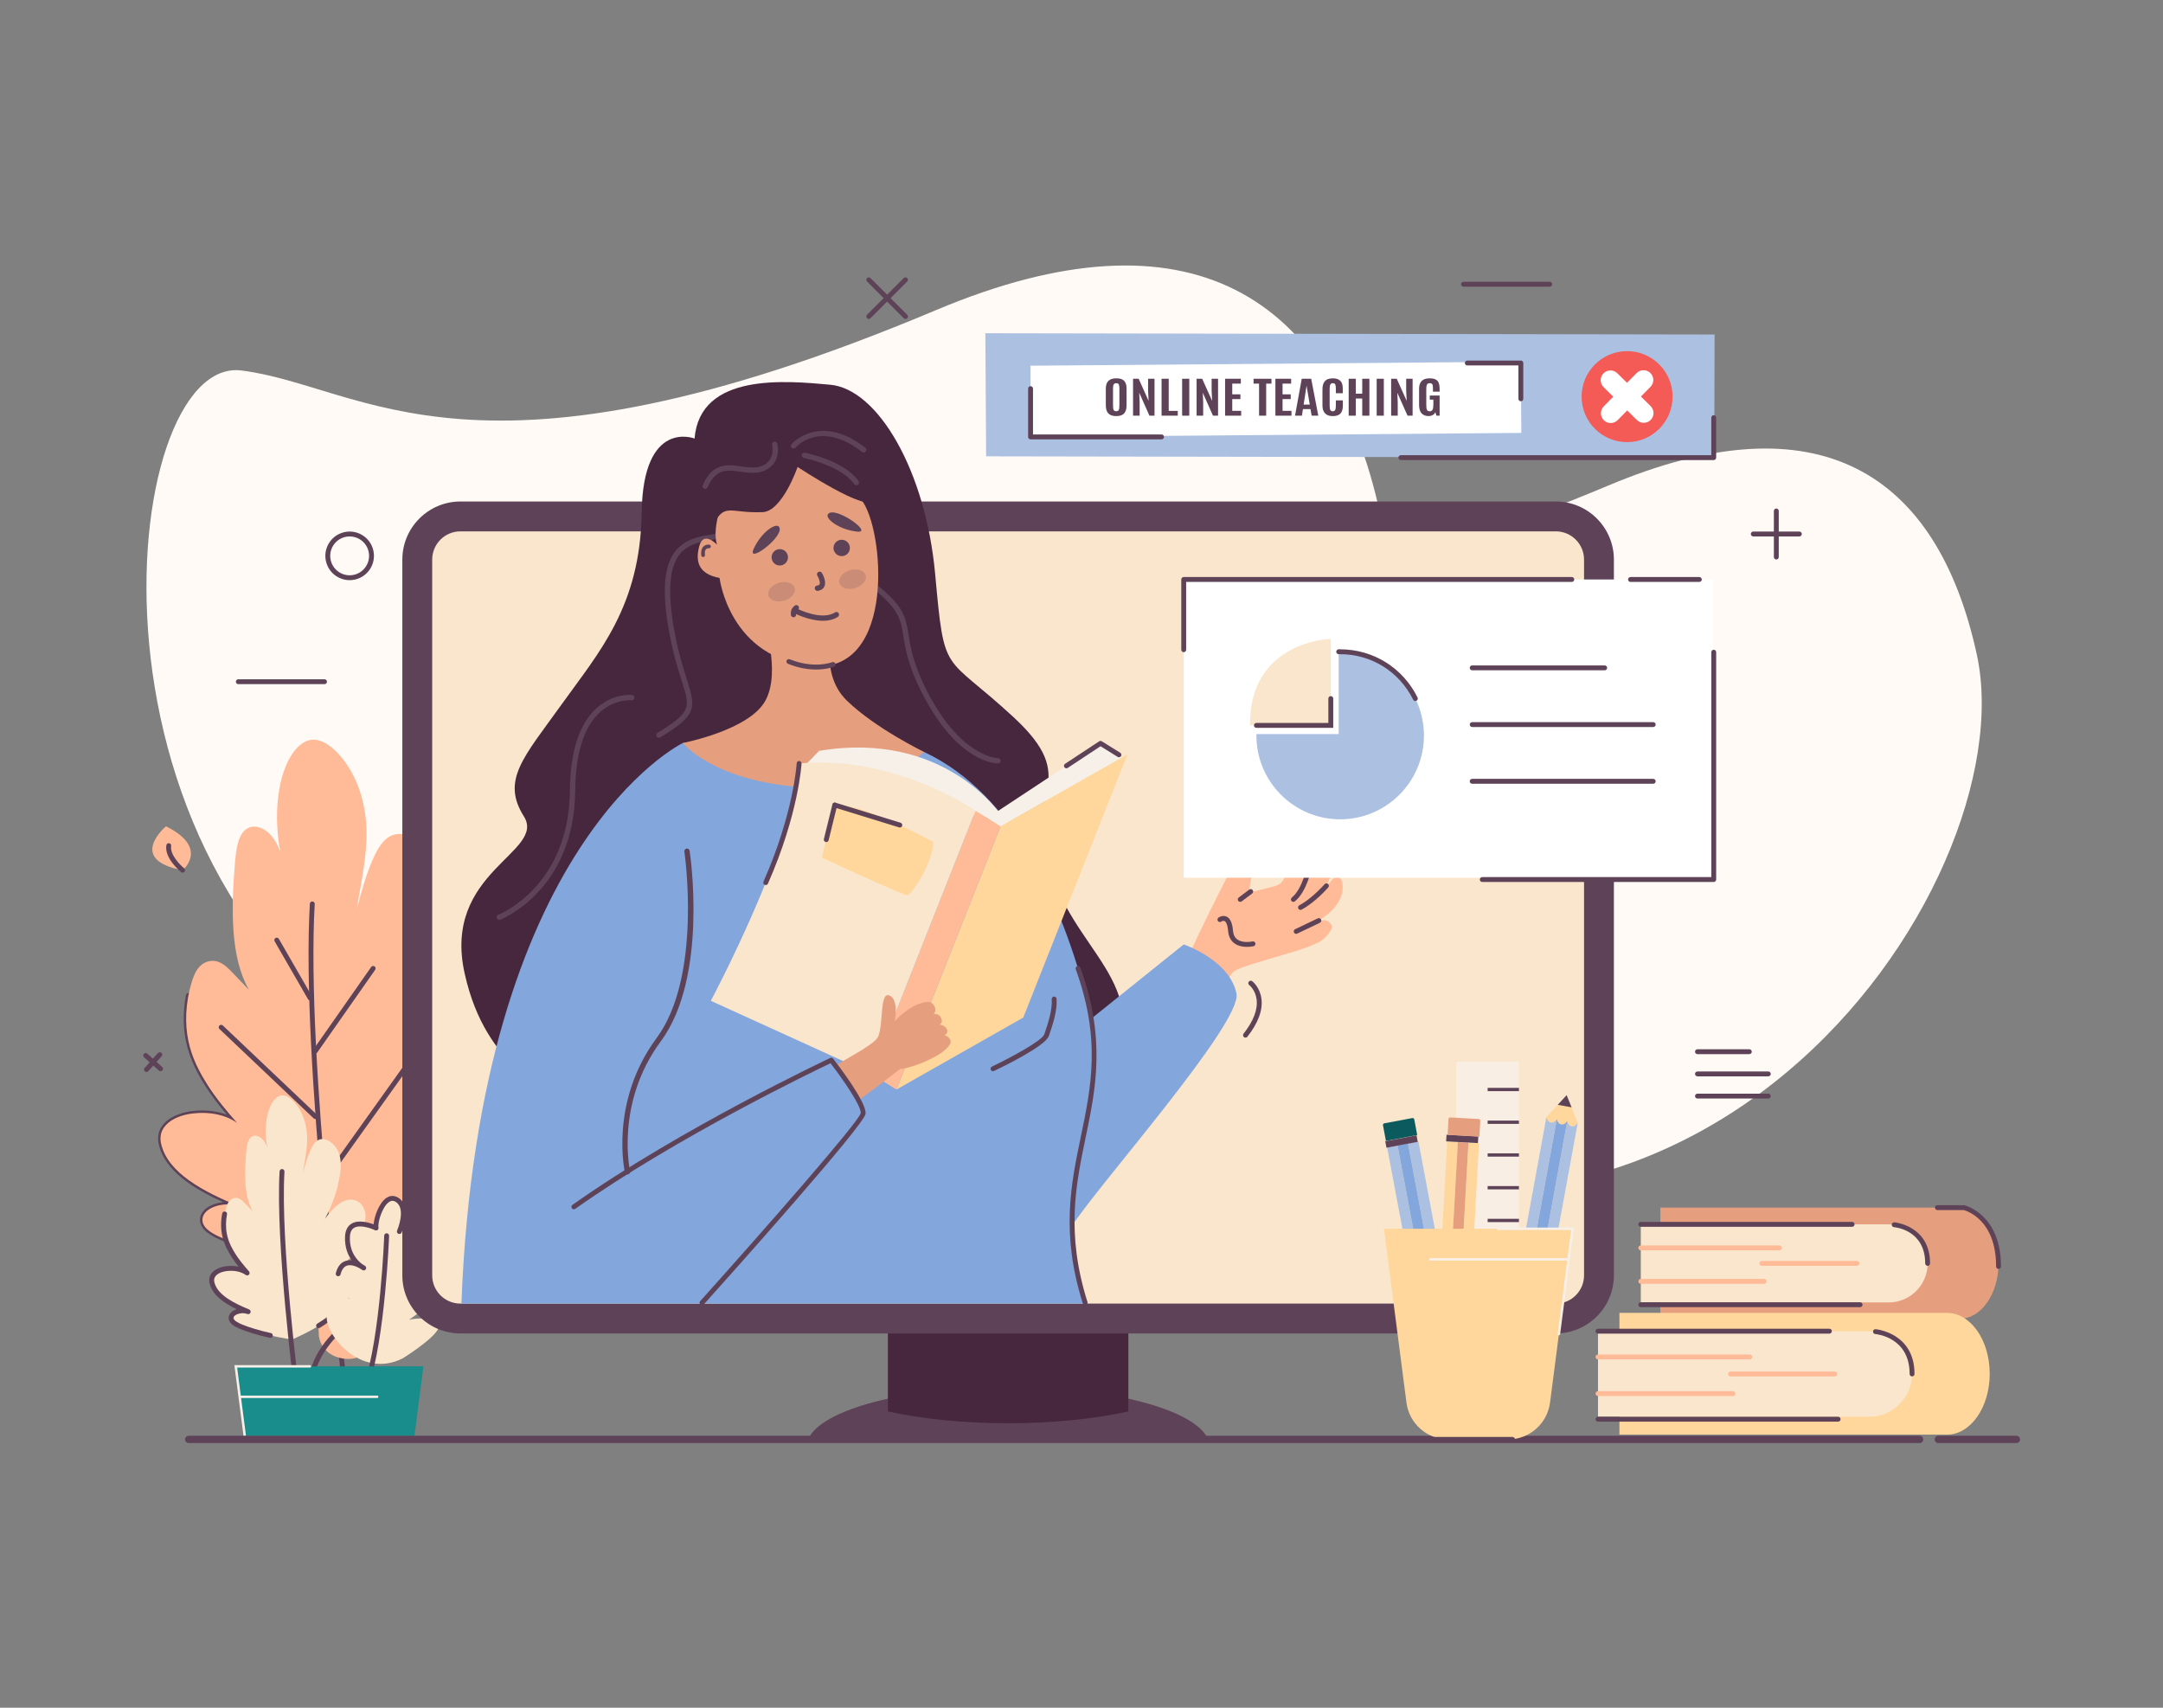 <?xml version="1.0" encoding="utf-8"?>
<svg xmlns="http://www.w3.org/2000/svg" id="Sketsa01__x26__Library" style="enable-background:new 0 0 3800 3000;" version="1.1" viewBox="0 0 3800 3000" x="0px" y="0px">
<rect x="0" y="0" width="3800" height="3000" fill="#808080" stroke="none"/>
<style type="text/css">
	.st0{fill:#FFFAF5;}
	.st1{fill:#E69F7E;}
	.st2{fill:#F9E6CD;}
	.st3{fill:#5E4358;}
	.st4{fill:#FFBA97;}
	.st5{fill:#ACC0E2;}
	.st6{fill:#FFFFFF;}
	.st7{fill:#F45A56;}
	.st8{fill:#198C8C;}
	.st9{fill:#F7F0E8;}
	.st10{fill:#47273E;}
	.st11{fill:#83A6DD;}
	.st12{opacity:0.2;fill:#5E4358;}
	.st13{fill:#FFD79C;}
	.st14{opacity:0.8;fill:#F7F0E8;}
	.st15{fill:#0B5A5E;}
</style>
<g>
	<g>
		<path class="st0" d="M3472.86,1149.64c-69.51-318.55-277.61-452.38-647.3-296.72c-675.52,284.42-833.09,110.44-1013.24,88.09&#xD;&#xA;			c-180.15-22.35-261.16,748.17,249.89,1016.46C2964.33,2431.07,3561.53,1556.03,3472.86,1149.64z"/>
		<path class="st0" d="M2424.51,902.18c-83.75-383.79-334.47-545.03-779.88-357.49C830.76,887.36,640.91,677.75,423.86,650.82&#xD;&#xA;			c-217.05-26.93-314.65,901.41,301.07,1224.65C1811.84,2446.07,2531.35,1391.8,2424.51,902.18z"/>
	</g>
	<g>
		<g>
			<g>
				<path class="st1" d="M2916.95,2121.45h525.52c37.9,0,68.62,43.74,68.62,97.69l0,0c0,53.95-30.72,97.69-68.62,97.69h-525.52"/>
			</g>
			<path class="st2" d="M3317.89,2150.82h-435.3v137.23h435.31c37.9,0,68.62-30.72,68.62-68.62&#xD;&#xA;				C3386.5,2181.55,3355.78,2150.82,3317.89,2150.82z"/>
		</g>
		<path class="st3" d="M3253.87,2155.11h-371.29c-2.37,0-4.29-1.92-4.29-4.29s1.92-4.29,4.29-4.29h371.29&#xD;&#xA;			c2.37,0,4.29,1.92,4.29,4.29S3256.24,2155.11,3253.87,2155.11z"/>
		<path class="st4" d="M3126.07,2196.5h-243.49c-2.37,0-4.29-1.92-4.29-4.29c0-2.37,1.92-4.29,4.29-4.29h243.49&#xD;&#xA;			c2.37,0,4.29,1.92,4.29,4.29C3130.35,2194.58,3128.43,2196.5,3126.07,2196.5z"/>
		<path class="st4" d="M3262.27,2223.73h-166.99c-2.37,0-4.29-1.92-4.29-4.29s1.92-4.29,4.29-4.29h166.99&#xD;&#xA;			c2.37,0,4.29,1.92,4.29,4.29S3264.64,2223.73,3262.27,2223.73z"/>
		<path class="st3" d="M3386.5,2223.73c-2.37,0-4.29-1.92-4.29-4.29c0-58.63-52.56-63.45-54.79-63.63&#xD;&#xA;			c-2.36-0.19-4.12-2.25-3.94-4.61c0.19-2.36,2.26-4.09,4.61-3.94c0.63,0.05,62.69,5.72,62.69,72.17&#xD;&#xA;			C3390.79,2221.81,3388.87,2223.73,3386.5,2223.73z"/>
		<path class="st4" d="M3099.01,2255.27h-216.43c-2.37,0-4.29-1.92-4.29-4.29s1.92-4.29,4.29-4.29h216.43&#xD;&#xA;			c2.37,0,4.29,1.92,4.29,4.29S3101.38,2255.27,3099.01,2255.27z"/>
		<path class="st3" d="M3267.87,2296.32h-385.28c-2.37,0-4.29-1.92-4.29-4.29s1.92-4.29,4.29-4.29h385.28&#xD;&#xA;			c2.37,0,4.29,1.92,4.29,4.29S3270.23,2296.32,3267.87,2296.32z"/>
		<path class="st3" d="M3511.09,2229.15c-2.37,0-4.29-1.92-4.29-4.29c0-81.83-51.3-97.62-57.02-99.13h-46.12&#xD;&#xA;			c-2.37,0-4.29-1.92-4.29-4.29s1.92-4.29,4.29-4.29l47.6,0.11c0.64,0.15,64.11,15.68,64.11,107.59&#xD;&#xA;			C3515.37,2227.23,3513.46,2229.15,3511.09,2229.15z"/>
	</g>
	<g>
		<g>
			<g>
				<g>
					<g>
						<polygon class="st5" points="1731.09,585.39 3012.24,587.63 3011.64,803.9 1732.48,801.66"/>
					</g>
				</g>
				<g>
					<g>
						<polygon class="st6" points="1810.25,642.45 2671.86,635.42 2672.67,760.51 1811.06,767.54"/>
					</g>
				</g>
				<path class="st3" d="M2671.86,704.92c-2.37,0-4.29-1.92-4.29-4.29v-58.63h-89.76c-2.37,0-4.29-1.92-4.29-4.29&#xD;&#xA;					c0-2.37,1.92-4.29,4.29-4.29h94.05c2.37,0,4.29,1.92,4.29,4.29v62.92C2676.15,703.01,2674.23,704.92,2671.86,704.92z"/>
				<path class="st3" d="M3010.71,808.19h-549.67c-2.37,0-4.29-1.92-4.29-4.29c0-2.37,1.92-4.29,4.29-4.29h545.38v-65.95&#xD;&#xA;					c0-2.37,1.92-4.29,4.29-4.29s4.29,1.92,4.29,4.29v70.23C3015,806.27,3013.08,808.19,3010.71,808.19z"/>
				<path class="st3" d="M2040.66,771.83h-230.15c-2.37,0-4.29-1.92-4.29-4.29v-84.83c0-2.37,1.92-4.29,4.29-4.29&#xD;&#xA;					s4.29,1.92,4.29,4.29v80.55h225.86c2.37,0,4.29,1.92,4.29,4.29C2044.95,769.91,2043.03,771.83,2040.66,771.83z"/>
			</g>
			<g>
				<g>
					<g>
						<path class="st7" d="M2778.61,697.28c-0.28-44.14,35.26-80.15,79.4-80.43c44.13-0.28,80.14,35.26,80.43,79.4&#xD;&#xA;							c0.28,44.14-35.26,80.15-79.4,80.43C2814.9,776.96,2778.89,741.42,2778.61,697.28z"/>
					</g>
				</g>
				<path class="st6" d="M2899.82,713.4l-17.01-16.8l16.8-17.01c6.66-6.75,6.59-17.62-0.16-24.29c-6.75-6.66-17.62-6.59-24.29,0.16&#xD;&#xA;					l-16.79,17.01l-17.01-16.8c-6.75-6.66-17.62-6.59-24.29,0.16c-6.66,6.75-6.59,17.62,0.16,24.29l17.01,16.8l-16.79,17.01&#xD;&#xA;					c-6.66,6.75-6.59,17.62,0.16,24.29c6.75,6.66,17.62,6.59,24.29-0.16l16.8-17.02l17.01,16.8c6.75,6.66,17.62,6.59,24.29-0.16&#xD;&#xA;					C2906.64,730.94,2906.57,720.07,2899.82,713.4z"/>
			</g>
		</g>
		<g>
			<path class="st3" d="M1974.87,726.29c-2.87,3.12-7.47,4.68-13.8,4.68c-6.33,0-10.96-1.57-13.92-4.7&#xD;&#xA;				c-2.95-3.13-4.43-7.86-4.43-14.17v-29.67c0-11.89,6.17-17.84,18.51-17.84c6.37,0,10.96,1.51,13.75,4.53&#xD;&#xA;				c2.79,3.02,4.2,7.46,4.2,13.31v29.67C1979.18,718.44,1977.74,723.17,1974.87,726.29z M1956.47,720.18&#xD;&#xA;				c0.73,1.5,2.24,2.25,4.52,2.25c2.28,0,3.78-0.77,4.5-2.3c0.72-1.54,1.08-4.17,1.08-7.91v-30.22c0-3.07-0.37-5.32-1.1-6.73&#xD;&#xA;				c-0.73-1.41-2.17-2.12-4.31-2.12c-2.14,0-3.64,0.71-4.5,2.12c-0.86,1.41-1.29,3.64-1.29,6.69v30.26&#xD;&#xA;				C1955.37,716.02,1955.74,718.68,1956.47,720.18z"/>
			<path class="st3" d="M1990.57,730.24v-64.88h9.84l17.48,38.93L2017,686.6v-21.23h11.29v64.88h-8.9l-17.95-40.29l0.7,17.03v23.26&#xD;&#xA;				H1990.57z"/>
			<path class="st3" d="M2040.66,730.24v-64.88h12.56v56.47h15.89v8.4H2040.66z"/>
			<path class="st3" d="M2076.79,730.24v-64.88h12.56v64.88H2076.79z"/>
			<path class="st3" d="M2102.19,730.24v-64.88h9.84l17.48,38.93l-0.89-17.69v-21.23h11.29v64.88h-8.9l-17.95-40.29l0.7,17.03v23.26&#xD;&#xA;				H2102.19z"/>
			<path class="st3" d="M2152.28,730.24v-64.88h27.65v8.52h-15.09v18.87h14.34v8.33h-14.34v20.64h15.65v8.51H2152.28z"/>
			<path class="st3" d="M2211.94,730.24v-56.32h-9.65v-8.55h31.44v8.55h-9.28v56.32H2211.94z"/>
			<path class="st3" d="M2240.66,730.24v-64.88h27.65v8.52h-15.09v18.87h14.34v8.33h-14.34v20.64h15.65v8.51H2240.66z"/>
			<path class="st3" d="M2275.15,730.24l11.76-64.88h16.59l12.51,64.88h-11.71l-1.97-11.57h-13.31l-1.78,11.57H2275.15z&#xD;&#xA;				 M2301.02,710.74l-5.53-32.59h-0.19l-5.06,32.59H2301.02z"/>
			<path class="st3" d="M2354.91,726.46c-2.84,3.01-7.31,4.52-13.4,4.52c-6.09,0-10.65-1.6-13.66-4.81&#xD;&#xA;				c-3.02-3.21-4.52-7.82-4.52-13.84v-28.27c0-9.66,3.22-15.69,9.65-18.1c2.37-0.88,5.25-1.33,8.62-1.33&#xD;&#xA;				c11.59,0,17.39,5.75,17.39,17.25v8.92h-12.14v-8.29c0-3.34-0.36-5.73-1.08-7.17c-0.72-1.44-2.13-2.16-4.22-2.16&#xD;&#xA;				c-2.09,0-3.54,0.76-4.36,2.28c-0.81,1.52-1.22,3.86-1.22,7v30.3c0,3.49,0.39,5.99,1.17,7.48c0.78,1.5,2.2,2.25,4.27,2.25&#xD;&#xA;				c2.06,0,3.48-0.76,4.26-2.29c0.78-1.52,1.17-4.04,1.17-7.56v-9.29h12.32v9.18C2359.17,718.81,2357.75,723.45,2354.91,726.46z"/>
			<path class="st3" d="M2369.39,730.24v-64.88h12.56v26.25h11.25v-26.25h12.56v64.88h-12.56v-30.15h-11.25v30.15H2369.39z"/>
			<path class="st3" d="M2418.59,730.24v-64.88h12.56v64.88H2418.59z"/>
			<path class="st3" d="M2443.99,730.24v-64.88h9.84l17.48,38.93l-0.89-17.69v-21.23h11.29v64.88h-8.9l-17.95-40.29l0.7,17.03v23.26&#xD;&#xA;				H2443.99z"/>
			<path class="st3" d="M2509.6,730.9c-5.19,0-9.24-1.6-12.16-4.81c-2.92-3.21-4.38-8.15-4.38-14.84v-28.2&#xD;&#xA;				c0-5.99,1.49-10.57,4.48-13.71c2.98-3.15,7.72-4.72,14.22-4.72c8.09,0,13.23,2.37,15.42,7.11c1.31,2.85,1.97,6.75,1.97,11.69&#xD;&#xA;				v4.61h-11.72v-6.78c0-2.97-0.4-5.06-1.2-6.27c-0.8-1.2-2.3-1.8-4.5-1.8c-2.2,0-3.76,0.72-4.66,2.16&#xD;&#xA;				c-0.91,1.44-1.36,3.99-1.36,7.65v28.13c0,4.25,0.41,7.21,1.22,8.88c0.81,1.67,2.4,2.51,4.76,2.51c2.36,0,4.03-0.9,5.02-2.69&#xD;&#xA;				c0.98-1.79,1.47-4.81,1.47-9.07V702h-6.32v-7.19h17.29v35.42h-5.62l-1.92-6.38c-0.66,2.19-2.09,3.91-4.31,5.16&#xD;&#xA;				C2515.06,730.27,2512.5,730.9,2509.6,730.9z"/>
		</g>
	</g>
	<g>
		<g>
			<g>
				<path class="st3" d="M504.5,2213.72c-0.31,0-0.63-0.03-0.95-0.1c-45.82-10.34-83.27-21.54-111.33-33.29&#xD;&#xA;					c-20.22-8.5-39.15-18.65-40.8-35.29c-0.86-8.32,3.26-16.58,11.3-22.65c8.11-6.14,19.21-9.43,29.42-10.52&#xD;&#xA;					c-52.22-23.67-101.04-54.26-112.73-99.46c-4.07-15.02-1.06-28.14,8.98-38.95c14.79-15.94,39.31-20.41,49.16-21.6&#xD;&#xA;					c21.9-2.66,43.1-0.34,60.93,6.42c-15.41-18.35-27.74-34.74-36.75-48.9c-12.74-19.95-28.25-47.13-35.1-80.43&#xD;&#xA;					c-5.22-25.35-5.16-53.4,0.17-81.12c0.45-2.32,2.68-3.84,5.02-3.4c2.33,0.45,3.85,2.69,3.4,5.02&#xD;&#xA;					c-5.12,26.62-5.19,53.51-0.19,77.77c6.56,31.92,21.58,58.21,33.93,77.55c11.5,18.06,28.58,39.93,50.76,64.98&#xD;&#xA;					c1.44,1.63,1.43,4.09-0.03,5.71c-1.46,1.62-3.9,1.89-5.68,0.62c-18.92-13.52-46.42-19.24-75.43-15.71&#xD;&#xA;					c-8.92,1.07-31.05,5.06-43.91,18.92c-8,8.62-10.28,18.73-6.97,30.92c12.74,49.27,75.12,80.84,134.46,105.24&#xD;&#xA;					c2.13,0.88,3.19,3.29,2.39,5.46c-0.8,2.17-3.18,3.3-5.37,2.58c-5.7-1.89-10.38-2.91-15.17-3.29&#xD;&#xA;					c-12.87-1.03-27.71,2.68-36.11,9.04c-5.6,4.23-8.49,9.67-7.94,14.95c1.22,12.19,17.82,20.78,35.59,28.25&#xD;&#xA;					c27.59,11.55,64.57,22.6,109.9,32.83c2.31,0.52,3.76,2.82,3.24,5.12C508.23,2212.37,506.46,2213.72,504.5,2213.72z"/>
				<g>
					<path class="st4" d="M291.53,1976.38c11.38-12.27,30.34-18.32,46.53-20.26c30.02-3.66,58.38,2.16,78.44,16.48&#xD;&#xA;						c-17.7-20.01-37.26-43.69-51.16-65.52c-15.27-23.9-28.38-49.13-34.52-78.99c-6.15-29.86-5.23-65.09,5.61-101.69&#xD;&#xA;						c3.05-10.18,7.15-20.97,14.46-28.6c9.45-9.91,22.44-11.87,32.76-8.09c10.28,3.74,18.35,12.15,26.2,20.39&#xD;&#xA;						c9.12,9.58,18.31,19.19,27.59,28.83c-33.01-57.28-31.36-141.99-24.48-225.66c1.83-19.53,4.54-41.29,15.73-53.32&#xD;&#xA;						c12.9-13.96,34.17-7.96,47.93,8.14c6.92,8.12,12.1,18.11,16,28.9c-11.86-61.25-6.68-133.09,22.14-174.6&#xD;&#xA;						c10.16-13.97,23.82-25.21,41.13-22.59c13.79,2.09,28.11,12.86,39.97,26.01c32.66,36,47.57,88.15,48.03,134.98&#xD;&#xA;						c0.67,46.88-10.11,91.22-16.91,135.62c7.85-29.48,16.13-60.24,28.36-87.56c7.71-17.01,17.08-34.46,32.89-41.12&#xD;&#xA;						c25.03-10.69,58.35,12.27,72.29,41.91c13.88,29.61,12.15,62.96,7.17,93.61c-9.32,58.31-28.81,113.51-56.75,164.36&#xD;&#xA;						c7.31-10.1,15.25-20.02,24.93-30.65c12.07-13.29,25.34-26.06,41.43-34.16c16.08-8.13,35.54-11.13,52.23-4.47&#xD;&#xA;						c19.83,7.88,32.23,28.15,34.9,48.62c2.73,20.49-2.78,41.33-9.52,61.18c-19,56.22-48.27,108.67-85.23,156.66&#xD;&#xA;						c3.95-3.95,8.37-7.91,13.69-12c9.79-7.57,20.9-15.1,33.51-17.1c18.31-2.92,34.62,7.66,39.84,21.17&#xD;&#xA;						c5.22,13.51,1.46,29.02-4.15,43.45c-11.35,29.34-28.44,56.14-49.93,80.7c-30.13,34.42-68.92,64.44-112.77,90.92&#xD;&#xA;						c-4.68,2.82-9.41,5.61-14.2,8.35c-28.42,16.29-58.72,31.2-89.97,44.93c-68.64-11.41-142.56-28.2-191.82-48.83&#xD;&#xA;						c-18.8-7.9-36.75-17.2-38.2-31.76c-0.62-5.97,1.96-13.03,9.62-18.81c10.04-7.6,26.33-10.92,39.04-9.89&#xD;&#xA;						c5.94,0.48,11.19,1.84,16.18,3.5c-66-27.13-124.33-59.21-136.96-108.08C280.77,2001.02,280.53,1988.23,291.53,1976.38z"/>
					<path class="st3" d="M605.4,2435.76c-2.12,0-3.97-1.58-4.24-3.74c-0.73-5.7-72.66-573.31-56.81-844.33&#xD;&#xA;						c0.14-2.36,2.1-4.2,4.53-4.03c2.36,0.14,4.17,2.16,4.03,4.53c-15.81,270.24,56.03,837.05,56.76,842.74&#xD;&#xA;						c0.3,2.35-1.36,4.5-3.71,4.8C605.77,2435.75,605.59,2435.76,605.4,2435.76z"/>
				</g>
			</g>
			<path class="st3" d="M544.87,1757.52c-1.48,0-2.92-0.77-3.72-2.15l-58.65-101.7c-1.18-2.05-0.48-4.67,1.57-5.85&#xD;&#xA;				c2.05-1.19,4.67-0.48,5.85,1.57l58.65,101.7c1.18,2.05,0.48,4.67-1.57,5.85C546.33,1757.34,545.59,1757.52,544.87,1757.52z"/>
			<path class="st3" d="M554.06,1965.87c-1.06,0-2.12-0.39-2.95-1.18l-165.53-156.96c-1.72-1.63-1.79-4.34-0.16-6.06&#xD;&#xA;				c1.63-1.72,4.34-1.79,6.06-0.16l165.53,156.96c1.72,1.63,1.79,4.34,0.16,6.06C556.32,1965.42,555.19,1965.87,554.06,1965.87z"/>
			<path class="st3" d="M565.44,2085.38c-0.44,0-0.89-0.07-1.32-0.21l-125.54-40.63c-2.25-0.73-3.49-3.15-2.76-5.4&#xD;&#xA;				c0.73-2.25,3.14-3.49,5.4-2.76l122.56,39.67l150.93-211.27c1.37-1.93,4.05-2.38,5.98-1c1.93,1.38,2.37,4.05,1,5.98&#xD;&#xA;				l-152.75,213.82C568.11,2084.74,566.79,2085.38,565.44,2085.38z"/>
			<path class="st3" d="M553.75,1850.91c-0.85,0-1.71-0.25-2.45-0.77c-1.94-1.36-2.41-4.03-1.05-5.97l101.86-145.44&#xD;&#xA;				c1.36-1.94,4.03-2.41,5.97-1.05c1.94,1.36,2.41,4.03,1.05,5.97l-101.86,145.44C556.43,1850.27,555.1,1850.91,553.75,1850.91z"/>
			<g>
				<path class="st4" d="M560.31,2347.57c0,0-0.85-10.27-0.68-21.07c0.2-12.82,1.83-26.39,8.02-24.39&#xD;&#xA;					c11.41,3.69,18.08,19.55,18.08,19.55s-2.73-51.7,14.99-44.22c5.45,2.3,9.43,5.06,12.33,7.79c6.52,6.13,7.55,12.05,7.55,12.05&#xD;&#xA;					s2.77-31.42,20.52-32.7c17.75-1.29,15.96,15.51,15.96,15.51s12.19-21.12,25.18-15.79c12.99,5.33-3.16,28.12-9.66,31.23&#xD;&#xA;					c0,0,25.55,13.36,9.12,26.41c-16.42,13.05-32.2,4.96-32.2,4.96s22.44,6.86,9.78,22.36c-12.66,15.5-25.61,4.18-25.61,4.18&#xD;&#xA;					s13.41,14.17,1.19,26.97C622.67,2393.2,567.57,2391.23,560.31,2347.57z"/>
				<path class="st3" d="M545.45,2443.82c-2.17,0-4.03-1.64-4.26-3.85c-0.33-3.26-6.9-80.63,103.25-143.1&#xD;&#xA;					c2.06-1.17,4.67-0.45,5.84,1.61c1.17,2.06,0.45,4.67-1.61,5.84c-104.97,59.54-99.03,134.04-98.95,134.78&#xD;&#xA;					c0.23,2.35-1.49,4.45-3.84,4.68C545.73,2443.81,545.59,2443.82,545.45,2443.82z"/>
				<path class="st2" d="M625.66,2109.14c-7.74-3.09-16.75-1.69-24.21,2.07c-7.46,3.75-13.61,9.67-19.2,15.83&#xD;&#xA;					c-4.49,4.93-8.17,9.53-11.56,14.21c12.95-23.57,21.98-49.15,26.3-76.18c2.31-14.21,3.11-29.67-3.32-43.39&#xD;&#xA;					c-6.46-13.74-21.9-24.38-33.51-19.42c-7.33,3.09-11.67,11.18-15.25,19.06c-5.67,12.66-9.51,26.92-13.14,40.58&#xD;&#xA;					c3.15-20.58,8.15-41.13,7.84-62.86c-0.21-21.7-7.12-45.87-22.26-62.56c-5.5-6.1-12.13-11.09-18.52-12.06&#xD;&#xA;					c-8.03-1.21-14.36,3.99-19.06,10.47c-13.36,19.24-15.76,52.54-10.26,80.93c-1.81-5-4.21-9.63-7.42-13.39&#xD;&#xA;					c-6.38-7.46-16.23-10.24-22.21-3.77c-5.19,5.58-6.44,15.66-7.29,24.71c-3.19,38.78-3.95,78.04,11.35,104.59&#xD;&#xA;					c-4.3-4.47-8.56-8.92-12.79-13.36c-3.64-3.82-7.38-7.72-12.14-9.45c-4.78-1.75-10.8-0.84-15.18,3.75&#xD;&#xA;					c-3.39,3.54-5.29,8.54-6.7,13.26c-5.03,16.97-5.45,33.29-2.6,47.13c2.85,13.84,8.92,25.53,16,36.61&#xD;&#xA;					c6.44,10.12,15.5,21.09,23.71,30.37c-9.29-6.64-22.44-9.33-36.35-7.64c-7.51,0.9-16.29,3.7-21.57,9.39&#xD;&#xA;					c-5.1,5.49-4.99,11.42-3.69,16.2c5.86,22.65,32.89,37.52,63.48,50.09c-2.31-0.77-4.75-1.4-7.5-1.62&#xD;&#xA;					c-5.89-0.48-13.44,1.06-18.09,4.59c-3.55,2.68-4.75,5.95-4.46,8.72c0.67,6.75,8.99,11.06,17.7,14.72&#xD;&#xA;					c22.83,9.56,57.09,17.34,88.91,22.63c14.48-6.37,28.53-13.27,41.7-20.83c2.22-1.27,4.41-2.56,6.58-3.87&#xD;&#xA;					c20.32-12.27,38.3-26.19,52.27-42.14c9.96-11.38,17.88-23.8,23.14-37.4c2.6-6.69,4.34-13.88,1.93-20.14&#xD;&#xA;					c-2.42-6.26-9.98-11.17-18.47-9.81c-5.85,0.93-10.99,4.41-15.53,7.92c-2.47,1.9-4.52,3.73-6.35,5.56&#xD;&#xA;					c17.13-22.24,30.7-46.55,39.5-72.61c3.13-9.2,5.68-18.86,4.41-28.36C640.59,2122.19,634.85,2112.79,625.66,2109.14z"/>
				<path class="st3" d="M475.01,2350.32c-0.31,0-0.63-0.03-0.95-0.1c-21.36-4.82-38.85-10.05-51.98-15.55&#xD;&#xA;					c-10.03-4.21-19.42-9.34-20.31-18.25c-0.48-4.67,1.76-9.25,6.14-12.56c2.26-1.71,4.98-2.99,7.81-3.88&#xD;&#xA;					c-22.27-10.8-42.1-24.7-47.27-44.68c-2.1-7.76-0.52-14.57,4.7-20.19c7.37-7.94,19.38-10.15,24.2-10.73&#xD;&#xA;					c7.74-0.94,15.16-0.63,21.93,0.86c-5.01-6.25-9.15-11.95-12.39-17.04c-6.01-9.41-13.33-22.25-16.58-38.05&#xD;&#xA;					c-2.48-12.04-2.45-25.36,0.07-38.5c0.45-2.32,2.68-3.84,5.02-3.4c2.33,0.45,3.85,2.69,3.4,5.02&#xD;&#xA;					c-2.32,12.04-2.35,24.2-0.09,35.15c2.97,14.43,9.8,26.37,15.41,35.17c5.27,8.27,13.11,18.3,23.31,29.83&#xD;&#xA;					c1.44,1.63,1.43,4.09-0.03,5.71c-1.46,1.62-3.9,1.89-5.67,0.62c-8.31-5.93-20.46-8.43-33.35-6.87&#xD;&#xA;					c-3.89,0.47-13.5,2.18-18.94,8.05c-3.17,3.41-4.02,7.27-2.7,12.17c5.66,21.88,34,36.16,60.97,47.25&#xD;&#xA;					c2.14,0.88,3.19,3.29,2.39,5.46c-0.81,2.16-3.18,3.29-5.37,2.57c-2.44-0.81-4.44-1.25-6.49-1.42&#xD;&#xA;					c-5.36-0.43-11.73,1.14-15.17,3.73c-1.94,1.46-2.95,3.23-2.78,4.86c0.45,4.5,8.31,8.35,15.1,11.21&#xD;&#xA;					c12.67,5.3,29.68,10.38,50.55,15.09c2.31,0.52,3.76,2.82,3.24,5.13C478.74,2348.96,476.97,2350.32,475.01,2350.32z"/>
				<path class="st3" d="M559.61,2333.23c-1.44,0-2.84-0.72-3.65-2.03c-1.25-2.01-0.62-4.65,1.39-5.9&#xD;&#xA;					c20.8-12.85,38.48-27.29,52.55-42.91c1.59-1.76,4.29-1.9,6.05-0.32c1.76,1.58,1.9,4.29,0.32,6.05&#xD;&#xA;					c-14.62,16.23-32.92,31.19-54.41,44.47C561.16,2333.03,560.38,2333.23,559.61,2333.23z"/>
				<path class="st3" d="M521.29,2446.13c-2.12,0-3.96-1.58-4.24-3.74c-0.33-2.57-33.23-258.83-25.87-384.66&#xD;&#xA;					c0.14-2.36,2.14-4.15,4.53-4.03c2.36,0.14,4.17,2.17,4.03,4.53c-7.31,125.03,25.48,380.49,25.81,383.06&#xD;&#xA;					c0.3,2.35-1.35,4.5-3.7,4.8C521.66,2446.12,521.47,2446.13,521.29,2446.13z"/>
				<path class="st2" d="M707.77,2386.1c0,0,79.14-48.97,60.73-62.14c-18.4-13.17-49.95-5.51-49.95-5.51s81.51-53.86,50.28-72.36&#xD;&#xA;					c-31.24-18.5-52.41-7.92-52.41-7.92s44.57-39.44,26.6-67.83c-17.97-28.39-41.45-6.83-41.45-6.83s18.38-42.19-4.29-55.92&#xD;&#xA;					c-22.67-13.73-39.13,36.34-36.54,49.69c0,0-48.94-23.77-50.31,15.78c-1.37,39.56,28.61,54.43,28.61,54.43&#xD;&#xA;					s-35.59-26.36-44.9,10.25c-9.32,36.61,22.4,43.55,22.4,43.55s-36.55-4.45-42.26,28.47&#xD;&#xA;					C568.56,2342.67,633.37,2424.06,707.77,2386.1z"/>
				<path class="st3" d="M594.13,2242.02c-0.35,0-0.71-0.04-1.06-0.13c-2.29-0.58-3.68-2.92-3.1-5.21&#xD;&#xA;					c2.87-11.28,8.41-18.45,16.47-21.32c3.77-1.34,7.72-1.57,11.56-1.12c-6.73-9.29-12.5-22.75-11.86-41.32&#xD;&#xA;					c0.39-11.11,4.25-18.95,11.49-23.31c11.84-7.13,29.44-2.26,38.73,1.21c1.21-14.02,9.42-37.33,22.08-46.15&#xD;&#xA;					c6.77-4.72,14.05-4.98,21.05-0.74c25.58,15.5,6.81,59.44,6,61.3c-0.95,2.17-3.47,3.15-5.64,2.22c-2.17-0.94-3.16-3.47-2.22-5.64&#xD;&#xA;					c0.17-0.39,16.61-38.92-2.58-50.55c-4.04-2.45-7.76-2.31-11.71,0.44c-11.88,8.28-20.12,35.93-18.4,44.78&#xD;&#xA;					c0.31,1.59-0.31,3.22-1.6,4.21c-1.29,0.99-3.02,1.16-4.48,0.46c-6.75-3.27-26.53-10.39-36.82-4.19&#xD;&#xA;					c-4.66,2.81-7.06,8.13-7.34,16.26c-0.94,27.19,13.73,41.69,21.55,47.45c3.09,1.75,5.08,3.2,5.33,3.38&#xD;&#xA;					c1.78,1.32,2.26,3.79,1.1,5.68c-1.16,1.89-3.57,2.58-5.56,1.6c-0.33-0.16-2.47-1.26-5.49-3.44c-6.06-3.34-15.32-6.96-22.34-4.45&#xD;&#xA;					c-5.19,1.85-8.9,7.02-11.02,15.35C597.79,2240.74,596.05,2242.02,594.13,2242.02z"/>
				<path class="st3" d="M643.25,2438.89c-0.47,0-0.94-0.08-1.41-0.24c-2.24-0.78-3.42-3.22-2.64-5.46&#xD;&#xA;					c29.09-83.77,35.73-260.76,35.79-262.54c0.09-2.36,1.97-4.23,4.44-4.13c2.37,0.09,4.21,2.07,4.13,4.44&#xD;&#xA;					c-0.06,1.79-6.76,180.06-36.26,265.05C646.68,2437.78,645.02,2438.89,643.25,2438.89z"/>
			</g>
			<g>
				<path class="st3" d="M282.11,1881.82c-1.01,0-2.03-0.36-2.85-1.09l-26.22-23.39c-1.77-1.58-1.92-4.28-0.35-6.05&#xD;&#xA;					c1.57-1.77,4.28-1.93,6.05-0.35l26.22,23.39c1.77,1.58,1.92,4.28,0.35,6.05C284.47,1881.33,283.29,1881.82,282.11,1881.82z"/>
				<path class="st3" d="M257.31,1883.23c-1.01,0-2.03-0.36-2.85-1.09c-1.77-1.57-1.92-4.28-0.35-6.05l23.39-26.22&#xD;&#xA;					c1.57-1.77,4.28-1.93,6.05-0.35c1.77,1.57,1.92,4.28,0.35,6.05l-23.39,26.22C259.66,1882.75,258.49,1883.23,257.31,1883.23z"/>
			</g>
			<g>
				<path class="st2" d="M816.45,1586.89c0,0,54.76-19.14,25.22-99.52C841.67,1487.37,792.33,1475.21,816.45,1586.89z"/>
				<path class="st3" d="M816.45,1591.18c-0.37,0-0.75-0.05-1.12-0.15c-2.29-0.62-3.64-2.97-3.02-5.26l15.81-58.31&#xD;&#xA;					c0.62-2.28,2.98-3.63,5.26-3.02c2.29,0.62,3.64,2.97,3.02,5.26l-15.81,58.31C820.07,1589.92,818.34,1591.18,816.45,1591.18z"/>
			</g>
			<g>
				<path class="st4" d="M320.86,1528.74c0,0,47.5-39.22-29.29-77.11C291.57,1451.63,221.59,1510.25,320.86,1528.74z"/>
				<path class="st3" d="M320.86,1533.02c-0.95,0-1.9-0.31-2.7-0.96c-1.22-0.99-29.73-24.41-25.9-47.27c0.39-2.33,2.6-3.9,4.93-3.52&#xD;&#xA;					c2.33,0.39,3.91,2.6,3.52,4.93c-2.5,14.93,15.65,33.36,22.85,39.2c1.84,1.49,2.12,4.19,0.63,6.03&#xD;&#xA;					C323.35,1532.48,322.11,1533.02,320.86,1533.02z"/>
			</g>
		</g>
		<g>
			<g>
				<polygon class="st8" points="430.02,2522.74 414.18,2400.3 743.9,2400.3 728.06,2522.74"/>
			</g>
			<path class="st9" d="M429.8,2523.17c-1.06,0-1.98-0.79-2.12-1.87l-15.93-123.14h132.71c1.18,0,2.14,0.96,2.14,2.14&#xD;&#xA;				c0,1.18-0.96,2.14-2.14,2.14H416.62l15.31,118.31c0.15,1.17-0.68,2.25-1.85,2.4C429.98,2523.16,429.89,2523.17,429.8,2523.17z"/>
			<path class="st9" d="M662.7,2455.89H422.59c-1.18,0-2.14-0.96-2.14-2.14s0.96-2.14,2.14-2.14H662.7c1.18,0,2.14,0.96,2.14,2.14&#xD;&#xA;				S663.88,2455.89,662.7,2455.89z"/>
		</g>
	</g>
	<g>
		<path class="st3" d="M3120.66,982.85c-2.37,0-4.29-1.92-4.29-4.29v-80.95c0-2.37,1.92-4.29,4.29-4.29s4.29,1.92,4.29,4.29v80.95&#xD;&#xA;			C3124.94,980.93,3123.02,982.85,3120.66,982.85z"/>
		<path class="st3" d="M3161.13,942.37h-80.95c-2.37,0-4.29-1.92-4.29-4.29c0-2.37,1.92-4.29,4.29-4.29h80.95&#xD;&#xA;			c2.37,0,4.29,1.92,4.29,4.29C3165.42,940.45,3163.5,942.37,3161.13,942.37z"/>
	</g>
	<path class="st3" d="M614.19,1019.2c-7.83,0-15.53-2.17-22.36-6.39c-9.7-6-16.49-15.41-19.1-26.51&#xD;&#xA;		c-2.62-11.1-0.76-22.55,5.23-32.25c6-9.7,15.41-16.48,26.51-19.1c11.09-2.63,22.55-0.76,32.25,5.23c9.7,5.99,16.48,15.41,19.1,26.5&#xD;&#xA;		v0c5.41,22.91-8.83,45.95-31.74,51.35C620.8,1018.82,617.48,1019.2,614.19,1019.2z M614.34,942.37c-2.63,0-5.28,0.31-7.9,0.92&#xD;&#xA;		c-8.87,2.09-16.39,7.52-21.18,15.27c-4.79,7.75-6.28,16.91-4.18,25.77c2.09,8.87,7.52,16.39,15.27,21.18&#xD;&#xA;		c7.75,4.79,16.91,6.28,25.77,4.19c18.31-4.32,29.69-22.74,25.37-41.04l0,0c-2.09-8.87-7.52-16.39-15.27-21.18&#xD;&#xA;		C626.75,944.1,620.6,942.37,614.34,942.37z"/>
	<g>
		<g>
			<path class="st3" d="M2122.38,2528.67c-21.16-52.04-170.31-92.38-351.3-92.38s-330.14,40.34-351.3,92.38H2122.38z"/>
			<path class="st10" d="M1982.33,2300.35v179.17c-58.95,13.01-132.07,20.75-211.25,20.75c-79.18,0-152.3-7.73-211.25-20.75v-179.17&#xD;&#xA;				H1982.33z"/>
		</g>
		<g>
			<path class="st3" d="M808.91,2342.51c-56.29,0-102.08-45.79-102.08-102.08V983.06c0-56.28,45.79-102.08,102.08-102.08h1924.35&#xD;&#xA;				c56.29,0,102.08,45.79,102.08,102.08v1257.37c0,56.29-45.79,102.08-102.08,102.08H808.91z"/>
			<path class="st2" d="M2733.25,933.44H808.91c-27.4,0-49.62,22.21-49.62,49.62v1257.37c0,27.4,22.22,49.62,49.62,49.62h1924.35&#xD;&#xA;				c27.4,0,49.62-22.22,49.62-49.62V983.06C2782.87,955.66,2760.66,933.44,2733.25,933.44z"/>
		</g>
	</g>
	<g>
		<path class="st3" d="M3073.25,1851.84h-91.11c-2.37,0-4.29-1.92-4.29-4.29s1.92-4.29,4.29-4.29h91.11c2.37,0,4.29,1.92,4.29,4.29&#xD;&#xA;			S3075.61,1851.84,3073.25,1851.84z"/>
		<path class="st3" d="M3106.62,1890.84h-124.48c-2.37,0-4.29-1.92-4.29-4.29s1.92-4.29,4.29-4.29h124.48&#xD;&#xA;			c2.37,0,4.29,1.92,4.29,4.29S3108.98,1890.84,3106.62,1890.84z"/>
		<path class="st3" d="M3106.62,1929.84h-124.48c-2.37,0-4.29-1.92-4.29-4.29c0-2.37,1.92-4.29,4.29-4.29h124.48&#xD;&#xA;			c2.37,0,4.29,1.92,4.29,4.29C3110.9,1927.92,3108.98,1929.84,3106.62,1929.84z"/>
	</g>
	<g>
		<path class="st10" d="M1220.22,770.36c0,0-90.53-35.55-92.89,129.77s-74.8,245.3-140.92,337.63&#xD;&#xA;			c-66.13,92.33-106.28,132.48-66.13,196.24c40.15,63.77-144.07,96.83-103.92,276.32c40.15,179.49,151.15,167.68,113.36,278.68&#xD;&#xA;			c-37.79,111,250.34,134.62,512.49-54.32c262.15-188.94,368.43,165.32,486.51-14.17s-28.34-231.45-80.3-382.6&#xD;&#xA;			c-51.96-151.15,54.32-165.32-68.49-278.68c-122.81-113.36-120.45-68.49-136.98-250.34c-16.53-181.85-100.52-325.33-184.21-333&#xD;&#xA;			C1379.64,668.64,1229.67,654.64,1220.22,770.36z"/>
		<path class="st3" d="M875.79,1615.74c-1.34-0.41-2.48-1.42-3.01-2.83c-0.91-2.41,0.31-5.1,2.72-6.01&#xD;&#xA;			c1.25-0.47,124.22-48.83,125.74-218.3c0.62-69.04,16.7-117.97,47.82-145.44c29.01-25.62,60.11-22.35,61.42-22.2&#xD;&#xA;			c2.61,0.38,4.39,2.61,4.1,5.17c-0.3,2.56-2.6,4.4-5.16,4.11c-0.29-0.03-28.55-2.84-54.37,20.08&#xD;&#xA;			c-28.93,25.67-43.89,72.22-44.48,138.37c-1.58,176.09-130.49,226.46-131.79,226.95C877.78,1616.02,876.73,1616.03,875.79,1615.74z"/>
		<g>
			<g>
				<path class="st4" d="M2066.43,1734.27c14.26-49.56,105.37-226.91,111.19-233.58c5.81-6.67,16.58-10.13,23.62-4.77&#xD;&#xA;					c4.75,3.62,6.41,10.18,5.85,16.12c-0.56,5.94-2.96,11.53-4.95,17.16c-3.7,10.43-6.06,21.34-7.04,32.36&#xD;&#xA;					c-0.32,3.64,2.48,5.89,6.02,4.98l34.03-8.7c5.05-1.29,10.27-2.67,14.33-5.93c4.49-3.61,7.01-9.1,8.83-14.57&#xD;&#xA;					c3.58-10.76,5.14-22.47,13.37-31c3.75-3.89,8.92-6.48,14.32-6.31c13.3,0.42,17.57,15.19,13.85,25.92&#xD;&#xA;					c0.82-7.24,5.83-16.48,9.71-22.65c3.88-6.17,11.1-10.78,18.27-9.49c6.27,1.12,11.16,6.53,13.16,12.59&#xD;&#xA;					c2,6.05,1.54,12.64,0.38,18.91c-2.14,11.53-6.6,22.63-13.03,32.44c3.76-3,7.93-6.95,10.84-10.79c2.91-3.83,7.73-7.12,12.29-5.59&#xD;&#xA;					c4.21,1.41,6.19,6.22,6.91,10.6c2.54,15.39-4.24,31.15-14.47,42.93c-10.23,11.78-23.62,20.28-36.81,28.62&#xD;&#xA;					c5.11-3.9,11.09-6.06,17.37-6.98c9.51-1.4,18.69,8.95,13.79,17.22c-11.33,19.13-22.81,21.89-31.91,26.15&#xD;&#xA;					c-28.19,13.21-124.52,35.5-138.65,46.59c-9.55,7.5-31.92,51.94-37.52,63.12C2103.51,1763.13,2083.99,1755.36,2066.43,1734.27z"/>
			</g>
			<path class="st3" d="M2277.13,1640.52c-1.6,0-3.13-0.9-3.87-2.44c-1.02-2.14-0.12-4.69,2.02-5.72l39.88-19.08&#xD;&#xA;				c2.12-1.02,4.69-0.12,5.72,2.02c1.02,2.14,0.12,4.69-2.02,5.72l-39.88,19.08C2278.38,1640.38,2277.75,1640.52,2277.13,1640.52z"/>
			<path class="st3" d="M2284.71,1598.39c-1.54,0-3.02-0.83-3.79-2.28c-1.11-2.09-0.31-4.69,1.78-5.79&#xD;&#xA;				c22.18-11.74,44.17-36.79,44.39-37.04c1.55-1.78,4.26-1.97,6.05-0.41c1.78,1.55,1.97,4.26,0.41,6.05&#xD;&#xA;				c-0.94,1.08-23.23,26.49-46.84,38.99C2286.07,1598.23,2285.38,1598.39,2284.71,1598.39z"/>
			<path class="st3" d="M2272.22,1584.35c-1.25,0-2.49-0.55-3.34-1.6c-1.48-1.85-1.19-4.54,0.65-6.03&#xD;&#xA;				c19.03-15.3,27.12-56.12,27.2-56.53c0.45-2.32,2.68-3.86,5.02-3.39c2.32,0.45,3.84,2.7,3.39,5.02&#xD;&#xA;				c-0.35,1.8-8.76,44.31-30.24,61.59C2274.11,1584.04,2273.17,1584.35,2272.22,1584.35z"/>
			<path class="st3" d="M2190.59,1663.39c-6.71,0-15.08-1.22-21.79-6.08c-6.6-4.78-10.36-12.08-11.18-21.68&#xD;&#xA;				c-1.18-13.82-4.86-16.94-6.39-17.64c-2.44-1.11-5.52,0.93-5.55,0.95c-1.92,1.39-4.6,0.96-5.99-0.95&#xD;&#xA;				c-1.39-1.92-0.96-4.6,0.95-5.99c2.6-1.89,8.5-4.39,14.15-1.8c6.48,2.97,10.2,11.05,11.36,24.7c0.6,7.11,3.11,12.17,7.67,15.47&#xD;&#xA;				c8.31,6.02,21.96,4.54,26.53,3.46c2.29-0.55,4.61,0.88,5.16,3.19c0.54,2.3-0.88,4.61-3.19,5.16&#xD;&#xA;				C2201.92,1662.27,2197.02,1663.39,2190.59,1663.39z"/>
			<path class="st3" d="M2178.84,1584.35c-1.3,0-2.59-0.59-3.43-1.71c-1.42-1.89-1.04-4.58,0.85-6l18.49-13.89&#xD;&#xA;				c1.89-1.42,4.58-1.04,6,0.85c1.42,1.89,1.04,4.58-0.85,6l-18.49,13.89C2180.64,1584.07,2179.73,1584.35,2178.84,1584.35z"/>
		</g>
		<path class="st11" d="M2172.25,1745.14c-12.45-59.04-92.66-86.03-92.66-86.03l-161.71,129.83&#xD;&#xA;			c-47.24-196.55-134.29-392.97-294.59-468.02l-423.54-15.74c0,0-358.04,172.28-389.15,984.89h1095.84c0,0-18.08-61.22-23.46-136.05&#xD;&#xA;			C1927.54,2084.06,2183.08,1796.46,2172.25,1745.14z"/>
		<path class="st1" d="M1464.27,1101.79c0,0-26.77,80.3,23.62,129.11c50.38,48.81,135.41,90.01,135.41,90.01s-74,73.74-223.58,61.14&#xD;&#xA;			c-149.58-12.6-199.96-76.88-199.96-76.88s116.51-22.31,144.85-74.27c28.34-51.96-4.72-140.13,0-138.55&#xD;&#xA;			C1349.33,1093.92,1464.27,1101.79,1464.27,1101.79z"/>
		<path class="st3" d="M1156.58,1295.9c-1.17-0.27-2.25-1-2.93-2.11c-1.34-2.19-0.66-5.07,1.55-6.42&#xD;&#xA;			c59.97-36.75,57.62-44.06,42.4-91.65c-6.77-21.17-16.04-50.17-23.19-92.16c-11.18-65.62-7.79-108,10.65-133.37&#xD;&#xA;			c16.28-22.4,41.73-27.79,66.4-31.4c17.05-2.48,28.92-8.28,34.32-16.76c5.23-8.2,2.94-16.56,2.91-16.64&#xD;&#xA;			c-0.74-2.46,0.66-5.07,3.14-5.81c2.42-0.72,5.05,0.65,5.81,3.14c0.15,0.5,3.59,12.44-3.99,24.34c-7,10.99-20.74,18.05-40.84,20.99&#xD;&#xA;			c-22.7,3.31-46.05,8.17-60.2,27.64c-16.64,22.89-19.58,64.2-9,126.31c7.03,41.34,16.2,69.98,22.88,90.88&#xD;&#xA;			c16.65,52.08,17.77,63.13-46.42,102.47C1158.99,1296,1157.74,1296.16,1156.58,1295.9z"/>
		<path class="st3" d="M1507.15,1005.65c1.42-0.59,3.11-0.47,4.48,0.48c75.49,52.79,78.75,73.11,84.68,110&#xD;&#xA;			c3.62,22.54,8.13,50.59,31.9,97.19c59.92,117.5,124.31,118.51,124.96,118.51c2.56-0.01,4.67,2.05,4.7,4.62&#xD;&#xA;			c0.03,2.57-2.04,4.68-4.58,4.71c-2.85,0.04-70.53-0.33-133.4-123.59c-24.44-47.92-29.08-76.77-32.8-99.96&#xD;&#xA;			c-5.52-34.38-8.57-53.32-80.81-103.83c-2.11-1.48-2.63-4.39-1.15-6.51C1505.65,1006.54,1506.35,1005.99,1507.15,1005.65z"/>
		<path class="st3" d="M1102.35,2063.15c-2.12,0-4.04-1.46-4.54-3.61c-0.28-1.22-27.48-123.5,55.67-235.9&#xD;&#xA;			c80.7-109.12,49.16-325.51,48.84-327.69c-0.38-2.54,1.37-4.92,3.92-5.31c2.45-0.34,4.92,1.37,5.31,3.91&#xD;&#xA;			c1.37,9.04,32.46,222.38-50.55,334.62c-80.5,108.83-54.35,227.07-54.08,228.24c0.58,2.52-0.98,5.02-3.49,5.61&#xD;&#xA;			C1103.06,2063.11,1102.71,2063.15,1102.35,2063.15z"/>
		<g>
			<path class="st1" d="M1274.31,867.48c0,0-24.9,56.15-14.75,89.3c0,0-23.43-25.23-30.98,2.32c-7.55,27.55-1.22,49.33,35.55,56.21&#xD;&#xA;				c0,0,17.14,142.52,164.14,154.71c147.01,12.19,124.9-243.54,84.88-292.02C1473.13,829.53,1343.88,772.29,1274.31,867.48z"/>
			<path class="st10" d="M1401.25,820.27c0,0-26.88,78.03-61.4,79.42c-61.37,2.47-66.52-19.54-90.3,28.74&#xD;&#xA;				c-23.78,48.28-42.98-168.57,101.18-173.74c88.19-3.17,190.45,97.22,183.03,122.9C1526.35,903.27,1401.25,820.27,1401.25,820.27z"/>
			<path class="st3" d="M1237.11,858.48c-0.03-0.01-0.05-0.02-0.08-0.03c-2.36-1.02-3.44-3.78-2.41-6.15&#xD;&#xA;				c17.48-40.19,44.22-36.32,67.81-32.9c11.59,1.67,22.54,3.26,32.59,0.28c28.39-8.4,21.81-36.76,21.51-37.95&#xD;&#xA;				c-0.61-2.5,0.91-5.03,3.41-5.65c2.49-0.63,5.02,0.9,5.64,3.39c3.31,13.18,1.73,40.4-27.91,49.17c-12.02,3.56-24.51,1.75-36.58,0&#xD;&#xA;				c-23.22-3.36-43.26-6.25-57.91,27.4C1242.16,858.36,1239.46,859.45,1237.11,858.48z"/>
			<path class="st3" d="M1502.7,852.05c-0.79-0.33-1.5-0.87-2.03-1.62c-23.33-32.9-87.7-45.8-88.33-45.9&#xD;&#xA;				c-2.61-0.51-4.19-2.95-3.69-5.48c0.49-2.53,2.94-4.18,5.47-3.69c2.79,0.54,68.68,13.71,94.17,49.68c1.49,2.1,0.99,5.02-1.11,6.51&#xD;&#xA;				C1505.83,852.51,1504.13,852.65,1502.7,852.05z"/>
			<path class="st3" d="M1392.2,787.62c-0.45-0.18-0.87-0.44-1.26-0.77c-1.95-1.67-2.18-4.61-0.51-6.57&#xD;&#xA;				c0.48-0.57,49.33-55.98,129.71,6.19c2.04,1.57,2.41,4.51,0.84,6.55c-1.57,2.03-4.46,2.46-6.55,0.83&#xD;&#xA;				c-73.2-56.56-115.16-9.54-116.9-7.51C1396.17,787.92,1394.01,788.37,1392.2,787.62z"/>
			<g>
				<path class="st3" d="M1454.4,903.6c-4.55,7.41,18.12,26.23,50.53,30.25C1537.34,937.87,1464.83,886.61,1454.4,903.6z"/>
				<path class="st3" d="M1368.34,925.08c-5.67-6.59-30.5,9.27-44.21,38.91C1310.42,993.63,1381.34,940.18,1368.34,925.08z"/>
				<path class="st3" d="M1384.34,979.04c0,7.95-6.45,14.4-14.4,14.4c-7.95,0-14.4-6.45-14.4-14.4c0-7.95,6.45-14.4,14.4-14.4&#xD;&#xA;					C1377.9,964.64,1384.34,971.09,1384.34,979.04z"/>
				<path class="st3" d="M1493.1,962.59c0,7.95-6.45,14.4-14.4,14.4c-7.95,0-14.4-6.45-14.4-14.4c0-7.95,6.45-14.4,14.4-14.4&#xD;&#xA;					C1486.66,948.2,1493.1,954.64,1493.1,962.59z"/>
				<path class="st3" d="M1434.23,1037.64c-1.48-0.61-2.61-1.98-2.84-3.68c-0.36-2.55,1.44-4.91,3.99-5.26&#xD;&#xA;					c3.56-0.49,4.21-1.86,4.43-2.31c1.6-3.39-1.36-11.02-3.87-15.11c-1.34-2.2-0.65-5.07,1.55-6.42c2.21-1.34,5.08-0.64,6.42,1.55&#xD;&#xA;					c0.9,1.49,8.71,14.74,4.32,23.99c-1.38,2.91-4.51,6.58-11.59,7.55C1435.79,1038.07,1434.97,1037.94,1434.23,1037.64z"/>
				<path class="st3" d="M1403.91,1081.07c-5.26-2.17-8.66-3.92-9.16-4.19c-2.29-1.2-3.16-4.02-1.97-6.3&#xD;&#xA;					c1.2-2.28,3.84-3.16,6.3-1.97c0.42,0.21,44.11,22.71,67.78,7.2c2.17-1.42,5.07-0.78,6.46,1.34c1.42,2.15,0.81,5.05-1.34,6.46&#xD;&#xA;					C1450.88,1097.44,1419.36,1087.45,1403.91,1081.07z"/>
				<path class="st3" d="M1392.27,1083.96c-1.55-0.64-2.7-2.1-2.86-3.89c-0.89-9.78,4.21-13.95,5.95-15.34&#xD;&#xA;					c1-1.26,2.65-1.96,4.36-1.7c2.53,0.4,4.29,2.78,3.9,5.32c-0.17,1.15-1.48,2.9-2.39,3.64c-1.18,0.94-2.97,2.38-2.53,7.22&#xD;&#xA;					c0.24,2.57-1.65,4.84-4.22,5.07C1393.71,1084.37,1392.96,1084.25,1392.27,1083.96z"/>
				<path class="st12" d="M1396.19,1032.69c2.56,8.68-5.7,18.77-18.45,22.53c-12.75,3.76-25.16-0.22-27.73-8.9&#xD;&#xA;					c-2.56-8.68,5.7-18.77,18.45-22.53C1381.22,1020.02,1393.63,1024.01,1396.19,1032.69z"/>
				<path class="st12" d="M1520.91,1010.57c2.56,8.68-5.7,18.77-18.45,22.53c-12.75,3.76-25.16-0.22-27.73-8.9&#xD;&#xA;					c-2.56-8.68,5.7-18.77,18.45-22.53C1505.94,997.91,1518.35,1001.89,1520.91,1010.57z"/>
				<path class="st3" d="M1233.99,978.35c-1.05-0.43-1.85-1.41-1.99-2.63c-0.84-7.07,0.46-12.33,3.85-15.65&#xD;&#xA;					c4.13-4.03,9.54-3.41,10.14-3.32c1.8,0.26,3.02,1.9,2.77,3.68c-0.25,1.77-1.88,3.01-3.64,2.77c-0.09-0.01-2.89-0.29-4.76,1.57&#xD;&#xA;					c-1.81,1.82-2.47,5.34-1.9,10.18c0.21,1.79-1.07,3.4-2.85,3.62C1235.05,978.65,1234.49,978.56,1233.99,978.35z"/>
			</g>
		</g>
		<g>
			<g>
				<g>
					<path class="st9" d="M1757.87,1430.88c0,0-98.86-148.75-318.89-111.78l-28.52,29.54l299.63,84.89l6.35-4.68l18,8.26&#xD;&#xA;						L1757.87,1430.88z"/>
					<g>
						<polygon class="st9" points="1972.26,1330.04 1933.39,1305.85 1734.45,1437.11 1756.73,1453.28"/>
					</g>
					<g>
						<polygon class="st13" points="1574.9,1914 1757.87,1451.68 1980.66,1325.27 1797.69,1787.59"/>
					</g>
					<g>
						<polygon class="st4" points="1757.87,1451.68 1713.77,1424.24 1530.8,1886.56 1574.9,1914"/>
					</g>
					<path class="st2" d="M1713.77,1424.24c0,0-138.88-98.01-309.89-83.09c-8.41,142.48-155.1,416.99-155.1,416.99l282.02,128.41&#xD;&#xA;						L1713.77,1424.24z"/>
					<path class="st3" d="M1345.22,1554.82c-0.58,0-1.16-0.12-1.73-0.37c-2.17-0.95-3.15-3.48-2.19-5.65&#xD;&#xA;						c53.33-120.99,58.26-207.02,58.3-207.87c0.12-2.36,2.1-4.21,4.5-4.06c2.36,0.12,4.18,2.13,4.06,4.5&#xD;&#xA;						c-0.04,0.87-5,88.34-59.02,210.9C1348.44,1553.87,1346.87,1554.82,1345.22,1554.82z"/>
					<path class="st13" d="M1639.7,1479.12c0,0-123.13-68.53-173.16-64.93l-22.71,92.26c0,0,145.81,68.25,151.22,66.44&#xD;&#xA;						C1600.46,1571.1,1637.46,1520.6,1639.7,1479.12z"/>
				</g>
			</g>
			<g>
				<g>
					<g>
						<path class="st1" d="M1669.83,1827.5c-4.02-8.72-10.87-8.65-10.87-8.65s7.9-3.29,4.54-10.78c-3.18-7.09-12.67-8.35-12.67-8.35&#xD;&#xA;							s6.75-2.96,2.38-11.81c-4.1-8.33-12.81-6.71-12.81-6.71s6.48-6.28-0.02-15.6c-2.02-2.89-4.16-4.43-6.18-5.21&#xD;&#xA;							c-0.01-0.02-0.01-0.02-0.03-0.04l-0.09-0.01c-0.79-0.07-1.58-0.11-2.38-0.11c-0.27-0.01-0.55-0.01-0.8,0&#xD;&#xA;							c-1.59-0.02-3.2,0.09-4.78,0.3c-0.89,0.12-1.78,0.28-2.67,0.44c-5.05,0.94-10.07,2.76-14.9,5.05l-0.02,0.01&#xD;&#xA;							c-17.31,8.32-31.99,23.01-35.78,27c-0.63,0.65-0.95,1.02-0.95,1.02s7.96-38.33-9.31-45.31&#xD;&#xA;							c-17.24-6.99-10.25,49.47-19.64,72.02c-5.37,12.9-46.95,33.89-73.63,50.27c8.17,8.02,13.95,18.34,19.37,28.3&#xD;&#xA;							c6.31,11.57,13.12,22.23,19.26,33.9c28.94-20.62,73.43-55.35,73.43-55.35s3.38,0.13,11.44-1.78c0.02-0.01,0.04-0.03,0.07-0.02&#xD;&#xA;							c5.47-1.31,13.09-3.56,23.21-7.41c5.86-2.22,11.62-4.74,16.95-7.52c-0.12,0.1-0.17,0.17-0.17,0.17&#xD;&#xA;							c10.88-5.16,17.86-9.38,22.4-12.85l0.02,0.02C1655.2,1848.48,1673.45,1835.34,1669.83,1827.5z"/>
					</g>
				</g>
			</g>
			<path class="st3" d="M1451.58,1479.29c-0.34,0-0.68-0.04-1.03-0.12c-1.96-0.48-3.26-2.23-3.26-4.16c0-0.34,0.04-0.68,0.12-1.03&#xD;&#xA;				l14.97-60.81c0.57-2.3,2.9-3.7,5.19-3.14c1.96,0.48,3.26,2.23,3.26,4.16c0,0.34-0.04,0.68-0.12,1.03l-14.97,60.81&#xD;&#xA;				C1455.26,1477.99,1453.5,1479.29,1451.58,1479.29z"/>
			<path class="st3" d="M1580.88,1453.71c-0.42,0-0.84-0.06-1.26-0.19l-114.33-35.23c-2.26-0.7-3.53-3.1-2.83-5.36&#xD;&#xA;				c0.7-2.26,3.09-3.53,5.36-2.83l114.33,35.23c2.26,0.7,3.53,3.1,2.83,5.36C1584.4,1452.53,1582.71,1453.71,1580.88,1453.71z"/>
			<path class="st3" d="M1873.45,1349.69c-1.39,0-2.76-0.68-3.58-1.93c-1.3-1.98-0.76-4.64,1.22-5.94l59.95-39.55&#xD;&#xA;				c1.4-0.92,3.21-0.94,4.62-0.06l32.43,20.18c2.01,1.25,2.62,3.89,1.37,5.9c-1.25,2.01-3.9,2.62-5.9,1.38l-30.09-18.73&#xD;&#xA;				l-57.66,38.04C1875.07,1349.46,1874.26,1349.69,1873.45,1349.69z"/>
		</g>
		<path class="st3" d="M1233.25,2292.95c-1.02,0-2.04-0.36-2.86-1.1c-1.76-1.58-1.91-4.29-0.33-6.05&#xD;&#xA;			c111.23-123.93,278.15-314.15,282.08-330.26c1.29-12.29-31-59.18-53.05-87.75c-30.01,14.27-270.66,130.05-448.44,255.82&#xD;&#xA;			c-1.93,1.37-4.61,0.91-5.97-1.02c-1.37-1.93-0.91-4.61,1.02-5.97c189.59-134.12,450.24-256.83,452.85-258.05&#xD;&#xA;			c1.81-0.85,3.97-0.33,5.2,1.24c6.05,7.75,59.06,76.3,56.9,96.78c-2.08,19.73-237.11,282.47-284.2,334.94&#xD;&#xA;			C1235.6,2292.47,1234.43,2292.95,1233.25,2292.95z"/>
	</g>
	<g>
		<path class="st3" d="M3372.37,2535.09l-3040.87,0c-3.55,0-6.43-2.88-6.43-6.43c0-3.55,2.88-6.43,6.43-6.43l3040.87,0&#xD;&#xA;			c3.55,0,6.43,2.88,6.43,6.43C3378.8,2532.22,3375.92,2535.09,3372.37,2535.09z"/>
		<path class="st3" d="M3542.47,2535.09h-137.19c-3.55,0-6.43-2.88-6.43-6.43c0-3.55,2.88-6.43,6.43-6.43h137.19&#xD;&#xA;			c3.55,0,6.43,2.88,6.43,6.43C3548.89,2532.22,3546.02,2535.09,3542.47,2535.09z"/>
	</g>
	<g>
		<path class="st3" d="M1526.27,560.3c-1.1,0-2.19-0.42-3.03-1.26c-1.67-1.67-1.67-4.39,0-6.06l64.51-64.51&#xD;&#xA;			c1.67-1.67,4.39-1.67,6.06,0c1.67,1.67,1.67,4.39,0,6.06l-64.51,64.51C1528.47,559.88,1527.37,560.3,1526.27,560.3z"/>
		<path class="st3" d="M1590.78,560.3c-1.1,0-2.19-0.42-3.03-1.26l-64.51-64.51c-1.67-1.67-1.67-4.39,0-6.06&#xD;&#xA;			c1.67-1.67,4.39-1.67,6.06,0l64.51,64.51c1.67,1.67,1.67,4.39,0,6.06C1592.97,559.88,1591.88,560.3,1590.78,560.3z"/>
	</g>
	<path class="st3" d="M2722.51,503.61h-151.48c-2.37,0-4.29-1.92-4.29-4.29s1.92-4.29,4.29-4.29h151.48c2.37,0,4.29,1.92,4.29,4.29&#xD;&#xA;		S2724.87,503.61,2722.51,503.61z"/>
	<path class="st3" d="M570.11,1201.85H418.64c-2.37,0-4.29-1.92-4.29-4.29c0-2.37,1.92-4.29,4.29-4.29h151.48&#xD;&#xA;		c2.37,0,4.29,1.92,4.29,4.29C574.4,1199.93,572.48,1201.85,570.11,1201.85z"/>
	<g>
		<g>
			<rect class="st14" height="641.71" width="109.95" x="2558.54" y="1865.13"/>
			<rect class="st3" height="5.77" width="54.98" x="2613.52" y="1911.07"/>
			<rect class="st3" height="5.77" width="54.98" x="2613.52" y="1968.58"/>
			<rect class="st3" height="5.77" width="54.98" x="2613.52" y="2026.1"/>
			<rect class="st3" height="5.77" width="54.98" x="2613.52" y="2083.61"/>
			<rect class="st3" height="5.77" width="54.98" x="2613.52" y="2141.13"/>
			<rect class="st3" height="5.77" width="54.98" x="2613.52" y="2198.65"/>
			<rect class="st3" height="5.77" width="54.98" x="2613.52" y="2256.16"/>
		</g>
		<g>
			<g>
				<g>
					<polygon class="st13" points="2716.78,1962.48 2752.28,1923.92 2771.78,1972.54 2766.39,1984.3 2723.58,1977.04 &#xD;&#xA;						2717.49,1970.39"/>
				</g>
				<g>
					<g>
						<path class="st5" d="M2724.5,1971.99c-4.01-0.73-6.9-4.56-7.72-9.51l-64.94,354.86l18.31,3.35l64.94-354.86&#xD;&#xA;							C2732.57,1970.16,2728.51,1972.72,2724.5,1971.99z"/>
					</g>
					<g>
						<path class="st5" d="M2761.19,1978.7c-4.01-0.73-6.9-4.56-7.72-9.51l-64.94,354.86l18.31,3.35l64.94-354.86&#xD;&#xA;							C2769.25,1976.88,2765.2,1979.43,2761.19,1978.7z"/>
					</g>
					<g>
						<path class="st11" d="M2742.87,1975.35c-4.01-0.73-6.9-4.56-7.72-9.51l-64.94,354.86l18.31,3.35l64.94-354.86&#xD;&#xA;							C2750.93,1973.52,2746.88,1976.08,2742.87,1975.35z"/>
					</g>
				</g>
				<g>
					<path class="st3" d="M2752.28,1923.92c-0.25,0.28-15.57,16.91-15.57,16.91l24.29,4.44L2752.28,1923.92z"/>
				</g>
			</g>
			<g>
				
					<rect class="st3" height="11.69" transform="matrix(0.984 0.18 -0.18 0.984 462.86 -444.106)" width="55.91" x="2650.33" y="2322.28"/>
			</g>
			<path class="st15" d="M2649.73,2328.84l-0.52,2.86c-2.78,15.19,7.28,29.75,22.47,32.53c15.19,2.78,29.75-7.28,32.53-22.47&#xD;&#xA;				l0.52-2.86L2649.73,2328.84z"/>
		</g>
		<g>
			<g>
				<g>
					<polygon class="st13" points="2558.54,2359.98 2539.23,2408.7 2503.59,2370.3 2504.4,2357.4 2546.97,2348.82 2555.04,2352.85"/>
				</g>
				<g>
					<g>
						<path class="st5" d="M2547.92,2353.87c4.01-0.75,8.08,1.78,10.62,6.11l-66.61-354.55l-18.3,3.44l66.61,354.55&#xD;&#xA;							C2541.05,2358.46,2543.91,2354.62,2547.92,2353.87z"/>
					</g>
					<g>
						<path class="st5" d="M2511.27,2360.76c4.01-0.75,8.08,1.78,10.62,6.11l-66.61-354.55l-18.3,3.44l66.61,354.55&#xD;&#xA;							C2504.39,2365.35,2507.26,2361.51,2511.27,2360.76z"/>
					</g>
					<g>
						<path class="st11" d="M2529.58,2357.32c4.01-0.75,8.08,1.78,10.62,6.11l-66.61-354.55l-18.3,3.44l66.61,354.55&#xD;&#xA;							C2522.7,2361.91,2525.57,2358.07,2529.58,2357.32z"/>
					</g>
				</g>
				<g>
					<path class="st3" d="M2539.23,2408.7c0.14-0.35,8.47-21.36,8.47-21.36l-24.27,4.56L2539.23,2408.7z"/>
				</g>
			</g>
			<g>
				
					<rect class="st3" height="11.69" transform="matrix(-0.983 0.185 -0.185 -0.983 5254.583 3520.344)" width="55.91" x="2435.42" y="1998.99"/>
			</g>
			<g>
				<path class="st15" d="M2431.95,1973.39l49.29-9.26c1.56-0.29,3.07,0.74,3.36,2.3l5.17,27.5l-54.95,10.32l-5.17-27.5&#xD;&#xA;					C2429.36,1975.19,2430.39,1973.68,2431.95,1973.39z"/>
			</g>
		</g>
		<g>
			<g>
				<g>
					<polygon class="st13" points="2578.44,2368.66 2548.06,2411.36 2522.62,2365.57 2526.49,2353.23 2569.87,2355.07 &#xD;&#xA;						2576.75,2360.9"/>
				</g>
				<g>
					<g>
						<path class="st13" d="M2569.59,2360.19c4.07,0.23,7.42,3.66,8.85,8.47l19.94-360.21l-18.59-1.03l-19.94,360.21&#xD;&#xA;							C2561.81,2363.01,2565.52,2359.97,2569.59,2360.19z"/>
					</g>
					<g>
						<path class="st13" d="M2532.35,2358.13c4.07,0.23,7.42,3.66,8.85,8.47l19.94-360.21l-18.59-1.03l-19.94,360.2&#xD;&#xA;							C2524.58,2360.95,2528.28,2357.91,2532.35,2358.13z"/>
					</g>
					<g>
						<path class="st1" d="M2550.95,2359.16c4.07,0.23,7.42,3.66,8.85,8.47l19.94-360.21l-18.59-1.03l-19.94,360.21&#xD;&#xA;							C2543.17,2361.98,2546.88,2358.94,2550.95,2359.16z"/>
					</g>
				</g>
				<g>
					<path class="st3" d="M2548.06,2411.36c0.22-0.31,13.32-18.72,13.32-18.72l-24.65-1.36L2548.06,2411.36z"/>
				</g>
			</g>
			<g>
				
					<rect class="st3" height="11.69" transform="matrix(-0.999 -0.055 0.055 -0.999 5027.034 4141.204)" width="55.91" x="2542.84" y="1995.22"/>
			</g>
			<g>
				<path class="st1" d="M2547.79,1963.03l50.07,2.77c1.59,0.09,2.8,1.45,2.72,3.04l-1.55,27.94l-55.83-3.09l1.55-27.94&#xD;&#xA;					C2544.84,1964.16,2546.2,1962.94,2547.79,1963.03z"/>
			</g>
		</g>
		<g>
			<path class="st13" d="M2649.47,2528.67h-104.93c-37.35,0-68.89-27.72-73.68-64.76l-39.5-305.3h331.3l-39.5,305.3&#xD;&#xA;				C2718.36,2500.94,2686.82,2528.67,2649.47,2528.67z"/>
		</g>
		<path class="st9" d="M2738.72,2345.78c-0.09,0-0.18-0.01-0.28-0.02c-1.17-0.15-2-1.23-1.85-2.4l23.63-182.62h-128.46&#xD;&#xA;			c-1.18,0-2.14-0.96-2.14-2.14s0.96-2.14,2.14-2.14h133.33l-24.26,187.45C2740.7,2344.99,2739.78,2345.78,2738.72,2345.78z"/>
		<path class="st9" d="M2754.21,2214.44h-241.25c-1.18,0-2.14-0.96-2.14-2.14c0-1.18,0.96-2.14,2.14-2.14h241.25&#xD;&#xA;			c1.18,0,2.14,0.96,2.14,2.14C2756.35,2213.48,2755.39,2214.44,2754.21,2214.44z"/>
		<path class="st3" d="M2657.28,2532.95h-177.06c-2.37,0-4.29-1.92-4.29-4.29s1.92-4.29,4.29-4.29h177.06&#xD;&#xA;			c2.37,0,4.29,1.92,4.29,4.29S2659.65,2532.95,2657.28,2532.95z"/>
	</g>
	<path class="st3" d="M1433.8,1176.19c-13.34,0-30.28-2.32-49.55-10.11c-2.2-0.89-3.25-3.39-2.37-5.58&#xD;&#xA;		c0.89-2.19,3.38-3.25,5.58-2.37c43.14,17.46,74.15,5.27,74.46,5.14c2.18-0.89,4.69,0.16,5.58,2.35s-0.14,4.68-2.33,5.58&#xD;&#xA;		C1464.37,1171.53,1452.7,1176.19,1433.8,1176.19z"/>
	<g>
		<g>
			<g>
				<g>
					<g>
						<g>
							<rect class="st6" height="523.96" width="929.65" x="2079.59" y="1017.98"/>
						</g>
					</g>
				</g>
			</g>
			<path class="st3" d="M3010.71,1549.38h-406.65c-2.37,0-4.29-1.92-4.29-4.29c0-2.37,1.92-4.29,4.29-4.29h402.36v-395.09&#xD;&#xA;				c0-2.37,1.92-4.29,4.29-4.29s4.29,1.92,4.29,4.29v399.37C3015,1547.46,3013.08,1549.38,3010.71,1549.38z"/>
			<path class="st3" d="M2079.59,1145.69c-2.37,0-4.29-1.92-4.29-4.29v-123.43c0-2.37,1.92-4.29,4.29-4.29h681.78&#xD;&#xA;				c2.37,0,4.29,1.92,4.29,4.29c0,2.37-1.92,4.29-4.29,4.29h-677.5v119.14C2083.87,1143.77,2081.96,1145.69,2079.59,1145.69z"/>
			<path class="st3" d="M2985.44,1022.27h-120.92c-2.37,0-4.29-1.92-4.29-4.29c0-2.37,1.92-4.29,4.29-4.29h120.92&#xD;&#xA;				c2.37,0,4.29,1.92,4.29,4.29C2989.73,1020.35,2987.81,1022.27,2985.44,1022.27z"/>
		</g>
		<g>
			<g>
				<path class="st5" d="M2354.43,1439.31c-81.15,0-147.18-66.02-147.18-147.18v-2.61h144.56v-144.56h2.61&#xD;&#xA;					c81.15,0,147.18,66.02,147.18,147.18C2501.61,1373.29,2435.59,1439.31,2354.43,1439.31z"/>
			</g>
			<g>
				<path class="st3" d="M2486.5,1231.49c-1.58,0-3.1-0.88-3.85-2.39c-24.32-49.26-73.45-79.86-128.22-79.86h-2.61&#xD;&#xA;					c-2.37,0-4.29-1.92-4.29-4.29s1.92-4.29,4.29-4.29h2.61c58.06,0,110.14,32.43,135.91,84.64c1.05,2.12,0.18,4.69-1.94,5.74&#xD;&#xA;					C2487.78,1231.35,2487.14,1231.49,2486.5,1231.49z"/>
			</g>
			<g>
				<path class="st2" d="M2337.97,1274.3h-141.95v-2.61c0-143.69,137.87-149.13,139.26-149.17l2.69-0.07V1274.3z"/>
			</g>
			<path class="st3" d="M2342.25,1278.59h-135c-2.37,0-4.29-1.92-4.29-4.29c0-2.37,1.92-4.29,4.29-4.29h126.42v-42.81&#xD;&#xA;				c0-2.37,1.92-4.29,4.29-4.29c2.37,0,4.29,1.92,4.29,4.29V1278.59z"/>
		</g>
		<g>
			<path class="st3" d="M2819.15,1177.52h-232.78c-2.37,0-4.29-1.92-4.29-4.29c0-2.37,1.92-4.29,4.29-4.29h232.78&#xD;&#xA;				c2.37,0,4.29,1.92,4.29,4.29C2823.44,1175.6,2821.52,1177.52,2819.15,1177.52z"/>
			<path class="st3" d="M2904.42,1277.17h-318.04c-2.37,0-4.29-1.92-4.29-4.29s1.92-4.29,4.29-4.29h318.04&#xD;&#xA;				c2.37,0,4.29,1.92,4.29,4.29S2906.78,1277.17,2904.42,1277.17z"/>
			<path class="st3" d="M2904.42,1376.82h-318.04c-2.37,0-4.29-1.92-4.29-4.29s1.92-4.29,4.29-4.29h318.04&#xD;&#xA;				c2.37,0,4.29,1.92,4.29,4.29S2906.78,1376.82,2904.42,1376.82z"/>
		</g>
	</g>
	<g>
		<g>
			<g>
				<path class="st13" d="M2845.03,2306.36h575.42c41.49,0,75.13,47.89,75.13,106.97l0,0c0,59.08-33.64,106.97-75.13,106.97h-575.42"/>
			</g>
			<path class="st2" d="M3284.04,2338.52h-476.64v150.27h476.64c41.49,0,75.13-33.64,75.13-75.13&#xD;&#xA;				C3359.17,2372.15,3325.53,2338.52,3284.04,2338.52z"/>
		</g>
		<path class="st3" d="M3213.94,2342.8h-406.55c-2.37,0-4.29-1.92-4.29-4.29s1.92-4.29,4.29-4.29h406.55c2.37,0,4.29,1.92,4.29,4.29&#xD;&#xA;			S3216.31,2342.8,3213.94,2342.8z"/>
		<path class="st4" d="M3074,2388.12h-266.61c-2.37,0-4.29-1.92-4.29-4.29s1.92-4.29,4.29-4.29H3074c2.37,0,4.29,1.92,4.29,4.29&#xD;&#xA;			S3076.37,2388.12,3074,2388.12z"/>
		<path class="st4" d="M3223.14,2417.94h-182.85c-2.37,0-4.29-1.92-4.29-4.29c0-2.37,1.92-4.29,4.29-4.29h182.85&#xD;&#xA;			c2.37,0,4.29,1.92,4.29,4.29C3227.42,2416.02,3225.5,2417.94,3223.14,2417.94z"/>
		<path class="st3" d="M3359.17,2417.94c-2.37,0-4.29-1.92-4.29-4.29c0-64.37-57.91-69.87-60.38-70.08&#xD;&#xA;			c-2.36-0.19-4.11-2.26-3.93-4.61c0.19-2.36,2.22-4.1,4.61-3.93c0.68,0.05,68.27,6.22,68.27,78.62&#xD;&#xA;			C3363.45,2416.02,3361.54,2417.94,3359.17,2417.94z"/>
		<path class="st4" d="M3044.38,2452.48h-236.99c-2.37,0-4.29-1.92-4.29-4.29s1.92-4.29,4.29-4.29h236.99&#xD;&#xA;			c2.37,0,4.29,1.92,4.29,4.29S3046.74,2452.48,3044.38,2452.48z"/>
		<path class="st3" d="M3229.27,2497.42h-421.87c-2.37,0-4.29-1.92-4.29-4.29c0-2.37,1.92-4.29,4.29-4.29h421.87&#xD;&#xA;			c2.37,0,4.29,1.92,4.29,4.29C3233.55,2495.5,3231.63,2497.42,3229.27,2497.42z"/>
	</g>
	<path class="st3" d="M1906.44,2292.95c-1.82,0-3.51-1.17-4.09-3c-38.88-123.09-20.91-209.53-3.53-293.12&#xD;&#xA;		c18.31-88.05,35.6-171.22-8.95-294.19c-0.81-2.22,0.35-4.68,2.57-5.49c2.23-0.8,4.68,0.34,5.49,2.57&#xD;&#xA;		c45.37,125.26,27.02,213.51,9.28,298.85c-17.16,82.52-34.89,167.84,3.31,288.8c0.71,2.26-0.54,4.66-2.8,5.38&#xD;&#xA;		C1907.31,2292.89,1906.87,2292.95,1906.44,2292.95z"/>
	<path class="st3" d="M2188.07,1822.83c-0.93,0-1.86-0.3-2.65-0.91c-1.86-1.46-2.18-4.16-0.72-6.02&#xD;&#xA;		c17.49-22.28,25.2-42.55,22.92-60.24c-2.17-16.81-12.78-25.04-12.89-25.12c-1.89-1.43-2.25-4.12-0.82-6.01&#xD;&#xA;		c1.43-1.88,4.12-2.25,6.01-0.82c0.55,0.42,13.59,10.52,16.21,30.86c2.58,20.06-5.72,42.48-24.68,66.63&#xD;&#xA;		C2190.6,1822.27,2189.35,1822.83,2188.07,1822.83z"/>
	<path class="st3" d="M1744.52,1881.82c-1.6,0-3.14-0.9-3.87-2.44c-1.02-2.14-0.11-4.69,2.03-5.71&#xD;&#xA;		c36.05-17.18,88.39-46.06,91.86-56.47l1.41-4.19c5.47-16.22,12.97-38.44,11.72-57.75c-0.15-2.36,1.64-4.4,4-4.55&#xD;&#xA;		c2.4-0.14,4.4,1.64,4.55,4c1.36,21-6.45,44.14-12.15,61.04l-1.4,4.16c-5.89,17.67-81.26,54.33-96.3,61.5&#xD;&#xA;		C1745.76,1881.68,1745.13,1881.82,1744.52,1881.82z"/>
</g>
</svg>